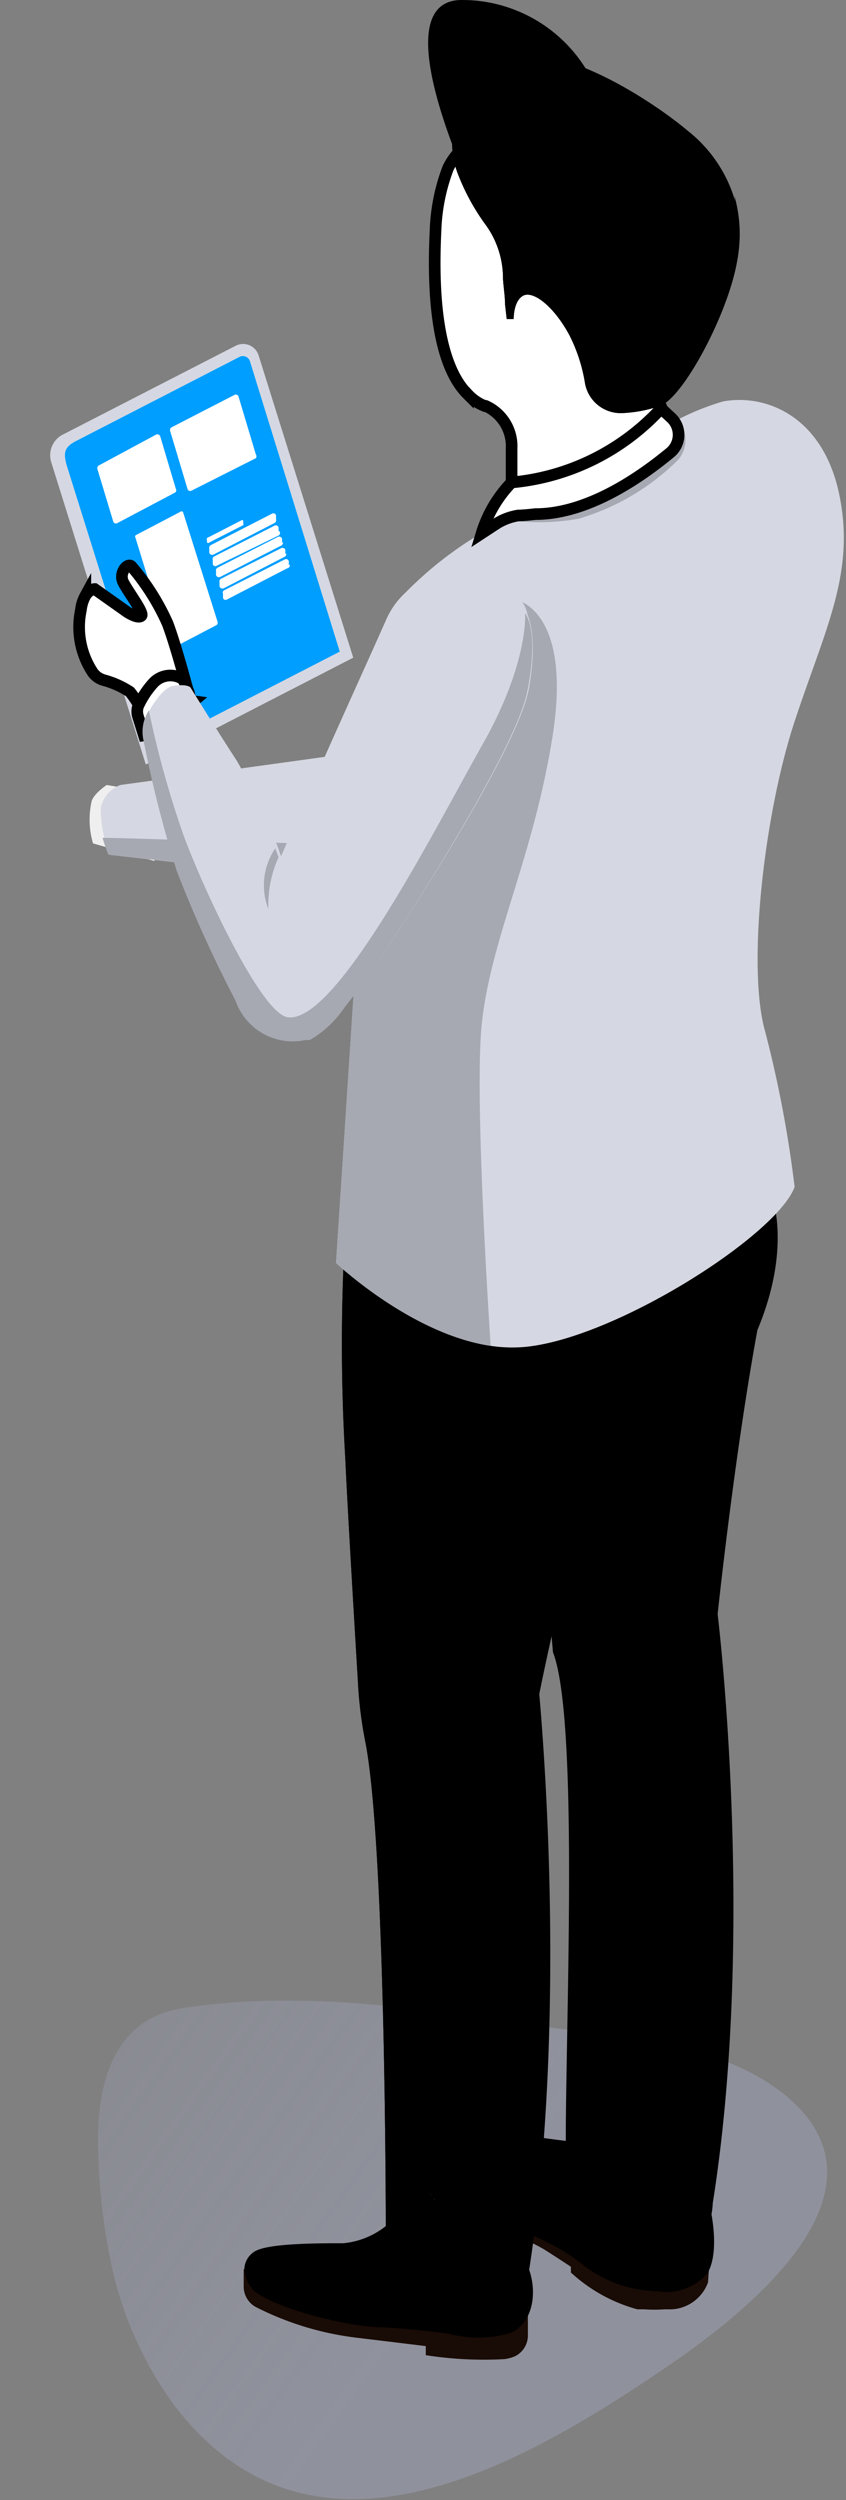 <svg id="Layer_1" data-name="Layer 1" xmlns="http://www.w3.org/2000/svg" xmlns:xlink="http://www.w3.org/1999/xlink" viewBox="0 0 36.38 107.43"><rect x="0" y="0" width="36.38" height="107.43" fill="#808080" stroke="none"/><defs><style>.cls-1{fill:#efefef;}.cls-2{fill:#d5d8e2;}.cls-3{fill:#a6a9b2;}.cls-4{fill:url(#linear-gradient);}.cls-5{fill:#190b05;}.cls-6,.cls-8{fill:#fff;}.cls-6{stroke:#000;stroke-miterlimit:10;stroke-width:0.5px;}.cls-7{fill:#009eff;}.cls-9{fill:#474747;}</style><linearGradient id="linear-gradient" x1="-2876.33" y1="-237.53" x2="-2901.23" y2="-223.15" gradientTransform="matrix(-0.99, -0.1, -0.1, 0.99, -2879.4, 33.85)" gradientUnits="userSpaceOnUse"><stop offset="0" stop-color="#b4bbe1" stop-opacity="0.1"/><stop offset="0.63" stop-color="#b4bbe1" stop-opacity="0.24"/><stop offset="1" stop-color="#b4bbe1" stop-opacity="0.3"/></linearGradient></defs><title>telefonix-element</title><path class="cls-1" d="M5.43,33.87l-.84-.14s-.55.36-.65.7A3.62,3.62,0,0,0,4,36.24L6.65,37"/><path class="cls-2" d="M28.18,23.41s-6.61,8-8,8.23-15,2.09-15,2.09a1.33,1.33,0,0,0-.85,1,5.25,5.25,0,0,0,.4,2S18.92,38.4,20.2,38.07,33.45,27.44,33.45,27.44"/><path class="cls-3" d="M19.79,36.2c1.06-.27,9.44-7.37,12.29-9.8l1.37,1s-12,10.29-13.25,10.63S4.66,36.72,4.66,36.72A6.67,6.67,0,0,1,4.41,36C5.83,36,18.58,36.52,19.79,36.2Z"/><path class="cls-4" d="M4.71,96.92a26.64,26.64,0,0,1-.49-4.62c-.07-2.65.59-5.49,3.56-6,4.63-.74,9.55-.13,14.16.59,3.81.6,8.78.6,11.89,3.19,4.76,4-1.41,9-4.73,11.33-6.36,4.37-15.58,9.92-21.64,1.9A15.85,15.85,0,0,1,4.71,96.92Z"/><path class="cls-5" d="M30.45,98v0a.18.18,0,0,1,0,0s0,0,0,.06a1.76,1.76,0,0,1-1.56,1.17l-.22,0-.09,0a6.31,6.31,0,0,1-.88,0l-.29,0a6.88,6.88,0,0,1-2.78-1.51l-.08-.07v-.25s-.85-.56-1.16-.75c-.94-.55-2.29-1-3.59-1.67a4,4,0,0,1-.91-.61,1.36,1.36,0,0,0-.12-.12.6.6,0,0,1-.08-.08l-.07-.11-.15-.2-.05-.11,0-.09a.45.45,0,0,1,0-.11h0a1.67,1.67,0,0,1-.08-.49v-.85l7.88,3.23,4.3,1.61Z"/><path d="M25.76,92.12a31,31,0,0,1-3.47-.43c-2.15-.37-3.63-.47-3.91.2s-.33,1.35,1.59,2.66,3.41,1.45,5,2.69a5.34,5.34,0,0,0,3.31,1.21,2.26,2.26,0,0,0,2.17-.82c.58-1.09,0-3.15,0-3.15"/><path class="cls-5" d="M22.7,99.25v1.06a1,1,0,0,1-.54.93,1.71,1.71,0,0,1-.47.13,16.16,16.16,0,0,1-3.38-.17v-.39l-2.88-.35A12.94,12.94,0,0,1,11,99.13a1,1,0,0,1-.52-.85V97.5L18.93,99Z"/><path d="M16.77,95.5a3.47,3.47,0,0,1-2,.89c-1.11,0-3.27,0-3.83.36a.93.93,0,0,0-.43.69,1.4,1.4,0,0,0,.3.86c.41.61,3.21,1.52,5.31,1.69a31.65,31.65,0,0,1,3.22.3,4.88,4.88,0,0,0,2.66-.06c1.08-.54,1.16-2.18.49-3.26S16.77,95.5,16.77,95.5Z"/><path class="cls-6" d="M30.52,11c-.23-1.75-2.18-3.78-6.65-5-2.68-.73-4,0-4.6,1.22a8.24,8.24,0,0,0-.54,2.67c-.21,4.23.52,6.16,1.33,7l.06.06a2,2,0,0,0,.71.49.08.08,0,0,1,.05,0A1.9,1.9,0,0,1,22,19.27v1.46l1.06.14.67.08L24,21l4.21-2.11.26-1.32-.17-.4S30.75,12.79,30.52,11Z"/><path class="cls-2" d="M15.19,28.26,6.27,32.85l-4.07-13a1,1,0,0,1,.47-1.16l7.46-3.83a.7.7,0,0,1,1,.44Z"/><path class="cls-7" d="M14.61,28,6.66,32.09,2.87,20c-.15-.55-.12-.79.44-1.07l7-3.6a.32.32,0,0,1,.44.2Z"/><path class="cls-8" d="M7.56,21l-.67-2.25a.13.13,0,0,0-.17-.08L4.25,20a.14.14,0,0,0-.06.16l.68,2.25a.12.12,0,0,0,.17.07L7.5,21.18A.12.12,0,0,0,7.56,21Zm1.8,5.73L7.87,22a.09.09,0,0,0-.13,0l-1.91,1a.1.1,0,0,0,0,.12L7.27,27.8a.09.09,0,0,0,.13.06l1.91-1A.11.11,0,0,0,9.36,26.76Zm1.1-4.26,0-.1a.07.07,0,0,0-.1,0l-1.46.75a.09.09,0,0,0,0,.09l0,.1a.07.07,0,0,0,.1,0l1.47-.75A.08.08,0,0,0,10.46,22.5Zm1.35,0a.14.14,0,0,0,.06-.16l0-.17a.12.12,0,0,0-.17-.07L9.07,23.42a.14.14,0,0,0-.07.16l0,.17a.13.13,0,0,0,.18.08m2.8-1,0-.16a.12.12,0,0,0-.18-.08L9.21,23.91a.12.12,0,0,0-.06.15l0,.17a.11.11,0,0,0,.17.08L12,23A.13.13,0,0,0,12,22.81Zm.15.49,0-.17a.13.13,0,0,0-.18-.08L9.36,24.39a.14.14,0,0,0-.07.16l0,.16a.13.13,0,0,0,.18.08l2.59-1.33A.15.15,0,0,0,12.17,23.3Zm.14.48,0-.17a.13.13,0,0,0-.17-.08L9.5,24.87a.14.14,0,0,0-.06.16l0,.17a.14.14,0,0,0,.18.08l2.59-1.34A.14.14,0,0,0,12.31,23.78Zm.15.48,0-.16a.12.12,0,0,0-.18-.08L9.65,25.36a.11.11,0,0,0-.06.15l0,.17a.11.11,0,0,0,.17.08l2.59-1.34A.13.13,0,0,0,12.46,24.26ZM11,19.52l-.74-2.47a.12.12,0,0,0-.18-.08L7.38,18.36a.14.14,0,0,0-.06.17L8.06,21a.12.12,0,0,0,.18.08L11,19.69A.14.14,0,0,0,11,19.52Z"/><path class="cls-6" d="M7.21,26.8a10.07,10.07,0,0,0-1.56-2.47c-.17-.16-.55.29-.35.69s.9,1.31.78,1.44-.52-.08-.75-.26l-1.26-.89s-.22,0-.4.29h0a1.62,1.62,0,0,0-.19.61A3.53,3.53,0,0,0,4,28.91a.88.88,0,0,0,.48.32,3.92,3.92,0,0,1,1.11.5,4.77,4.77,0,0,1,.91,1.91l.28-.23,1.44-1.2S7.61,27.86,7.21,26.8Z"/><path class="cls-6" d="M6.19,31.6l-.25-.8a.72.72,0,0,1,0-.46,3.87,3.87,0,0,1,.66-1,1,1,0,0,1,1.21-.19c.12.08.22.4.31.6a2.18,2.18,0,0,1,.06.72c0,.05-.53.79-.59.85A12.66,12.66,0,0,1,6.19,31.6Z"/><path d="M32.57,57.15c-1,5.45-1.71,12.21-1.71,12.21s1.66,13.53-.21,25.31a3.19,3.19,0,0,1-1,2.19,2.67,2.67,0,0,1-2.31,0,.33.33,0,0,1-.1-.06c-2.8-1.52-2.5-3.5-2.91-4.8,0-5.25.56-18.14-.55-21l-1-11.43.36-8.17h10v0l.05,0S34.06,53.6,32.57,57.15Z"/><path d="M29.52,57.37a122.38,122.38,0,0,0-2.41,13.15s.93,15.57.14,26.27c-2.8-1.52-2.5-3.5-2.91-4.8,0-5.25.56-18.14-.55-21l-1-11.43.36-8.17H30A15.11,15.11,0,0,1,29.52,57.37Z"/><path d="M28.88,54.11a16.18,16.18,0,0,1-2.16,5.22,10.27,10.27,0,0,0-.53.88c0,.14-.53,2-1.13,4.43s-1.34,5.53-1.87,8.15c.29,3.29,1.1,14.81-.44,24.78a1.83,1.83,0,0,1-1.32,1.49,3.19,3.19,0,0,1-1.1.11,2.73,2.73,0,0,1-.92-.22c-1.64-.68-2.82-3.3-2.82-3.3s0-16.57-.9-20.92a17.72,17.72,0,0,1-.3-2.51c-.16-2.66-.45-7.51-.54-9.54a83.24,83.24,0,0,1-.06-8.75L23,54Z"/><path d="M23,54c0,.49-.07.81-.07.81A20.49,20.49,0,0,1,21.79,60,69.16,69.16,0,0,0,19.6,73.19c-.11,2.54,1.23,14.6.73,26a2.73,2.73,0,0,1-.92-.22c-1.64-.68-2.82-3.3-2.82-3.3s0-16.57-.9-20.92a17.72,17.72,0,0,1-.3-2.51c-.16-2.66-.45-7.51-.54-9.54a83.24,83.24,0,0,1-.06-8.75Z"/><path class="cls-2" d="M34.17,31c-1.32,4-2.06,10.6-1.26,13.35A50.22,50.22,0,0,1,34.17,51c-.75,2.07-7.74,6.54-11.64,6.88a6.25,6.25,0,0,1-1.43-.05c-3.43-.51-6.65-3.56-6.65-3.56S15.19,43,15.66,35.75a41.07,41.07,0,0,1,1.46-9.26c.22-.73.37-1.08.37-1.08a16.07,16.07,0,0,1,3.21-2.5h0c1.05-.7,2.25-1.45,3.45-2.16h0c1.6-.95,3.22-1.83,4.51-2.48l.43-.21a11.1,11.1,0,0,1,2-.81c1.84-.34,4.3.63,5,4S35.49,27,34.17,31Z"/><path class="cls-3" d="M20.69,44.3c-.23,3.08.23,10.78.41,13.53-3.43-.51-6.65-3.56-6.65-3.56S15.19,43,15.66,35.75a41.07,41.07,0,0,1,1.46-9.26l.61-.69h4.53s2.35.48,1.5,5.84S21,40.52,20.69,44.3Z"/><path class="cls-3" d="M29.17,19.75a10.12,10.12,0,0,1-4.29,2.54,9.72,9.72,0,0,1-2.59.11,3.27,3.27,0,0,0-1.55.5h0a0,0,0,0,1,0,0l.67-1,.79-.5s1.15-.42,1.4-.54a3.37,3.37,0,0,1,.64-.11h0c.68-.08,1.66-.15,1.81-.17a21.57,21.57,0,0,0,2.06-1.29s.39-.61.64-1l.43-.21A1.31,1.31,0,0,1,29.17,19.75Z"/><path d="M31.7,11.2c-.39,2.3-2.34,5.91-3.32,6.24a5.59,5.59,0,0,1-1.62.31,1.56,1.56,0,0,1-1.6-1.26,7,7,0,0,0-.67-2.08c-.68-1.27-1.58-1.94-2-1.7s-.4,1-.4,1h-.3l-.07-.61c0-.34-.07-.78-.09-1.12a3.91,3.91,0,0,0-.79-2.38,9.47,9.47,0,0,1-1.1-2,3.74,3.74,0,0,1-.28-1.81h0A3.78,3.78,0,0,1,21,2.8c2.23-1.63,6.88,1.39,8.6,2.84a5.94,5.94,0,0,1,1.93,2.74h0A6,6,0,0,1,31.7,11.2Z"/><path class="cls-6" d="M28.85,17.94l-.42-.39A9.94,9.94,0,0,1,22,20.73a5.4,5.4,0,0,0-1.29,2.19l.58-.38a2.49,2.49,0,0,1,1-.39c.23,0,.74-.06.74-.06,2.29,0,4.58-1.64,5.78-2.63A1,1,0,0,0,28.85,17.94Z"/><path class="cls-9" d="M18.45,94.18a1.59,1.59,0,0,0,.15.21Z"/><path class="cls-9" d="M18.67,94.5a1.05,1.05,0,0,0-.07-.11,1.19,1.19,0,0,0,.15.18Z"/><path class="cls-2" d="M22.75,29.55c-.43,2.53-5.26,9.9-5.46,10.19a34,34,0,0,1-2.41,3.45h0a4.5,4.5,0,0,1-1.5,1.41l-.19,0a2.6,2.6,0,0,1-3-1.7,55,55,0,0,1-2.52-5.5,51.14,51.14,0,0,1-1.43-5.6,1.68,1.68,0,0,1,.17-1.24l.05-.09c.27-.45.64-.95,1-1,.61-.09.73.07.73.07s1.1,1.78,2,3.16a26.65,26.65,0,0,1,1.76,3.71c.08.24.14.38.14.38,1.59-3.71,3.68-8.27,4.52-10.17a3.44,3.44,0,0,1,5.76-.86l.07.08a1.4,1.4,0,0,1,.22.46h0C22.66,26.45,23.16,27.18,22.75,29.55Z"/><path d="M31.7,11.2c-.39,2.3-2.34,5.91-3.32,6.24a5.59,5.59,0,0,1-1.62.31,1.56,1.56,0,0,1-1.6-1.26,7,7,0,0,0-.67-2.08c-.68-1.27-1.58-1.94-2-1.7s-.4,1-.4,1h-.3l-.07-.61c0-.34-.07-.78-.09-1.12a3.91,3.91,0,0,0-.79-2.38,9.47,9.47,0,0,1-1.1-2,3.74,3.74,0,0,1-.28-1.81,10.21,10.21,0,0,0,7.25,6c5.41,1.14,4.9-3.16,4.87-3.38A6,6,0,0,1,31.7,11.2Z"/><path class="cls-3" d="M11.84,36.45c.08.24.14.38.14.38a5,5,0,0,0-.44,2.23A2.81,2.81,0,0,1,11.84,36.45Z"/><path class="cls-3" d="M22.58,26.35h0s.17,2.11-1.83,5.64-6.27,12-8.37,11.72c-1.11-.12-3.56-5.33-4.47-7.77A42,42,0,0,1,6.4,30.52l-.05.09a1.68,1.68,0,0,0-.17,1.24,51.14,51.14,0,0,0,1.43,5.6A55,55,0,0,0,10.13,43a2.6,2.6,0,0,0,3,1.69h0l.19,0a4.5,4.5,0,0,0,1.5-1.41h0a34,34,0,0,0,2.41-3.45c.2-.29,5-7.66,5.46-10.19C23.16,27.18,22.66,26.45,22.58,26.35Z"/><path d="M25.22,3A6.26,6.26,0,0,0,19.86,0c-3.74,0,.94,9.35.94,9.35"/></svg>